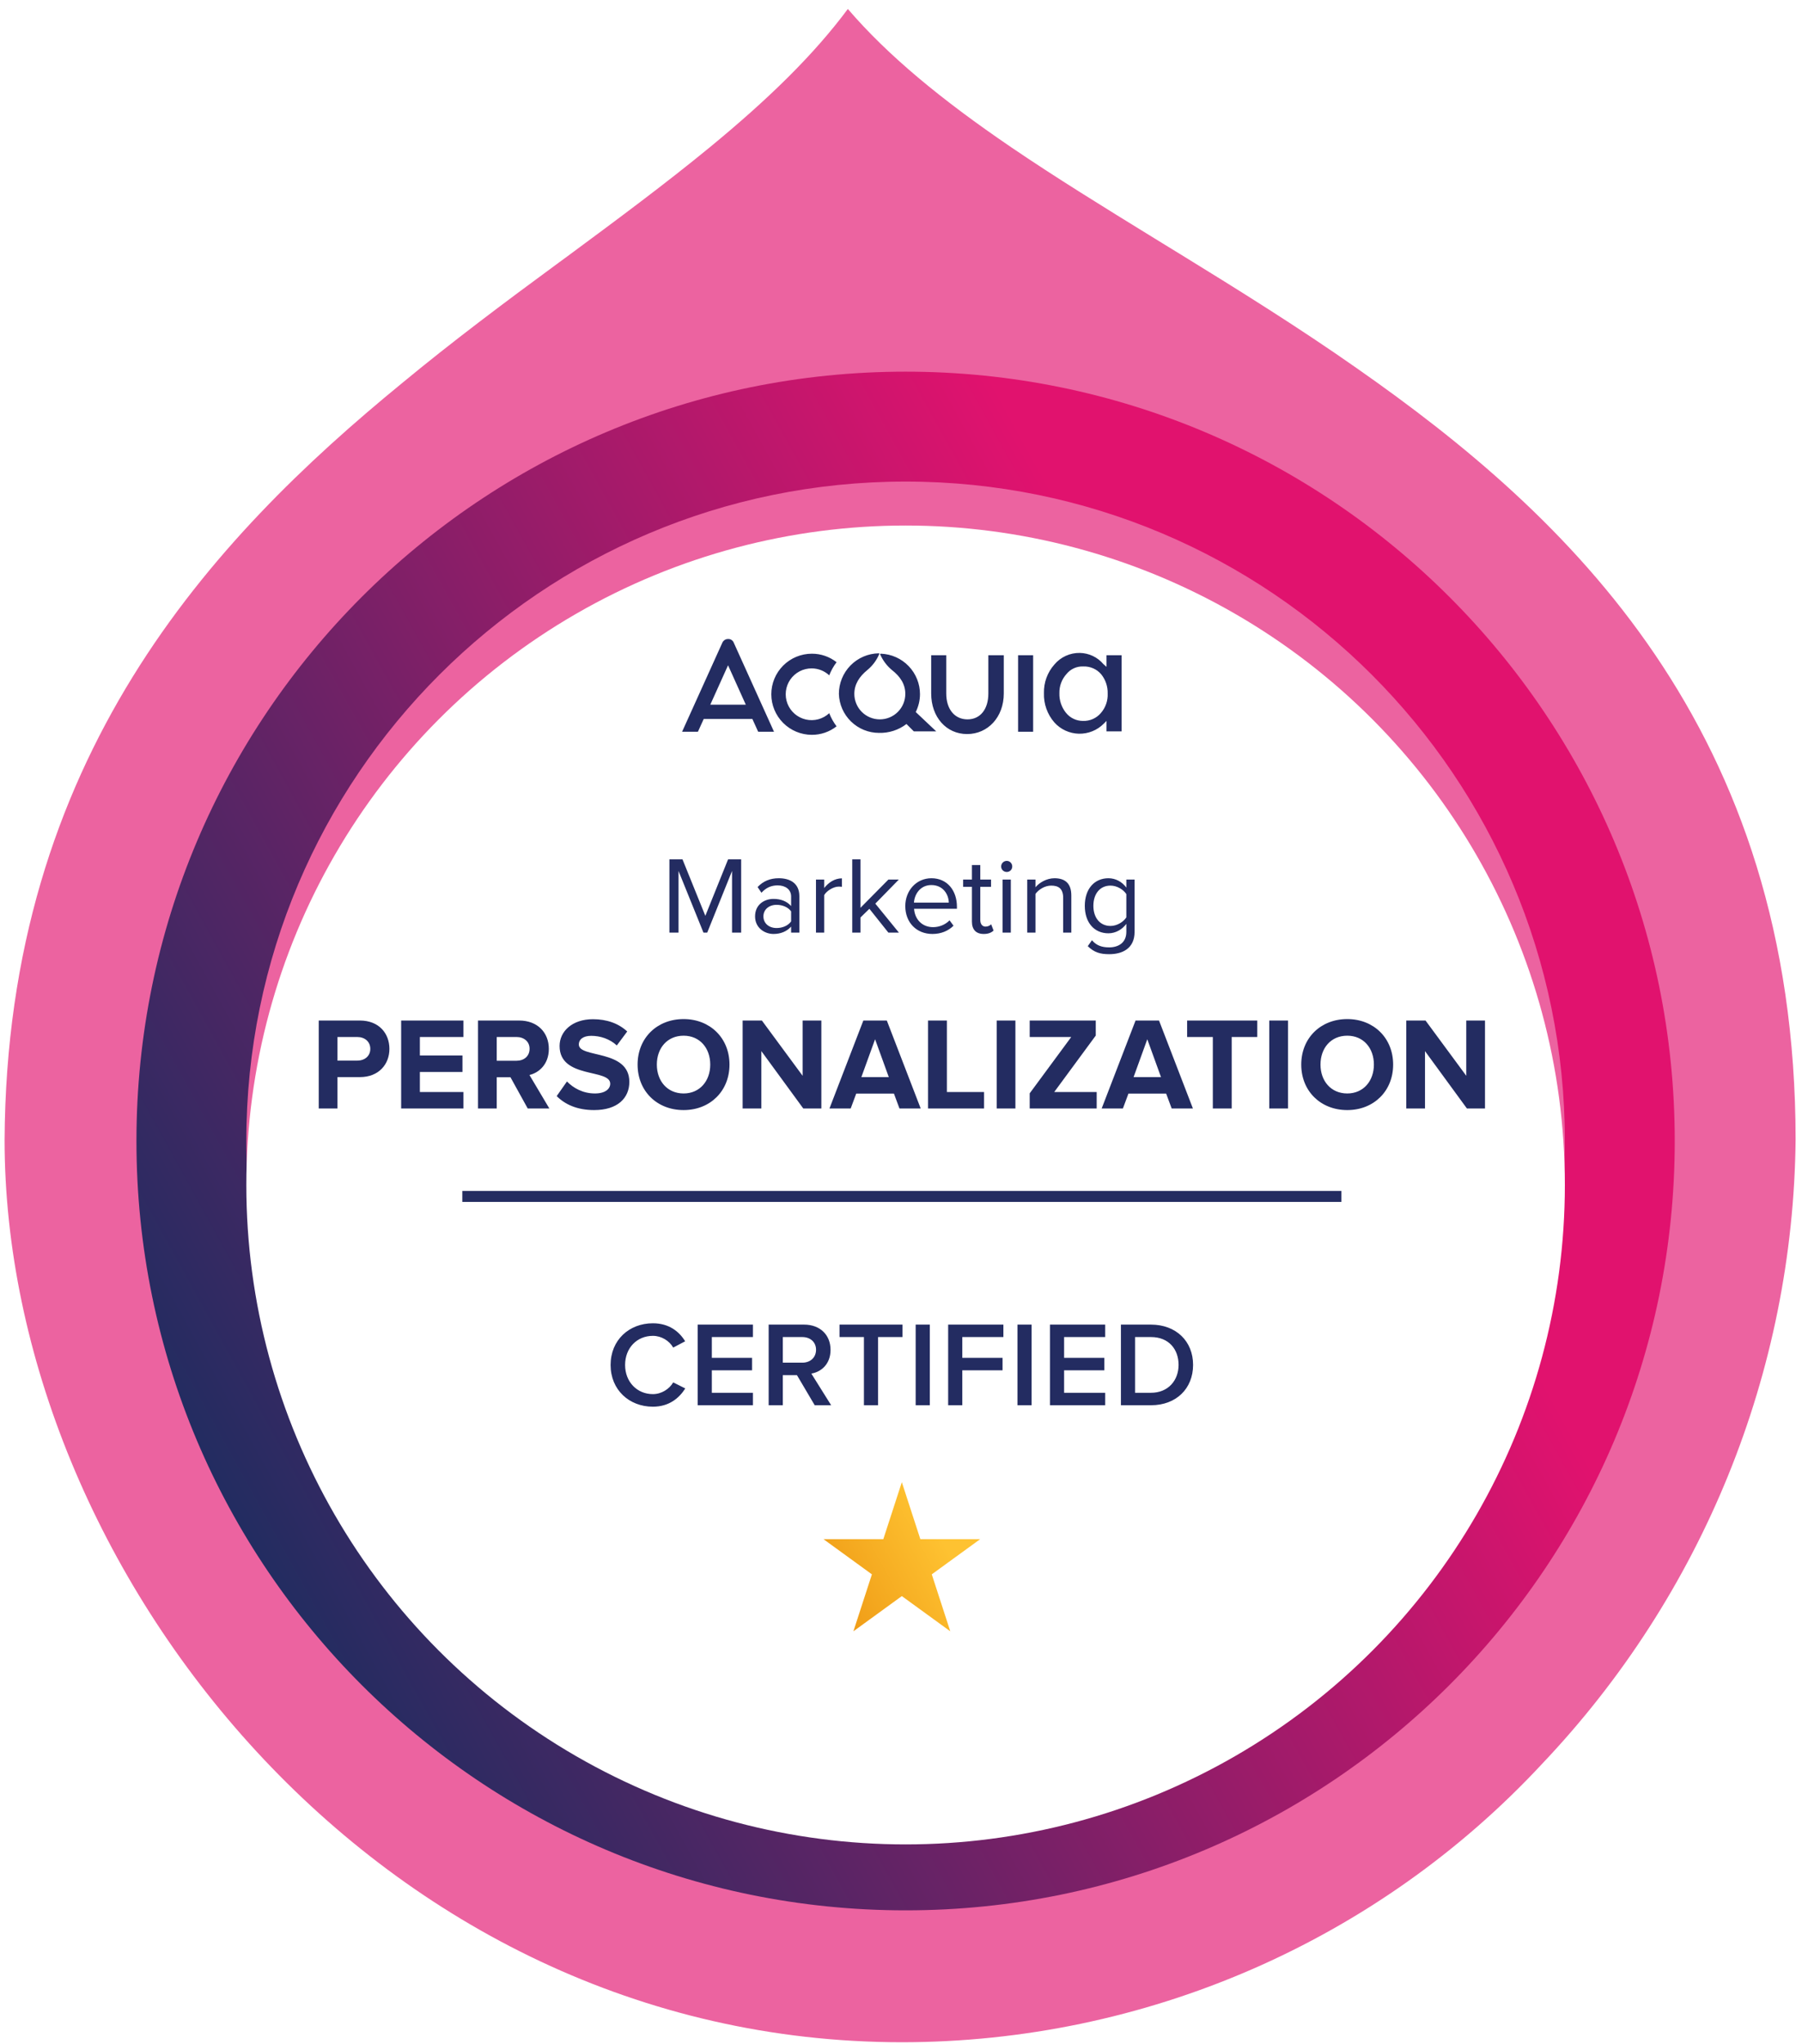 <svg width="164" height="186" viewBox="0 0 164 186" fill="none" xmlns="http://www.w3.org/2000/svg">
<path fill-rule="evenodd" clip-rule="evenodd" d="M77.162 0.816C74.07 4.978 69.953 9 64.585 13.412L64.583 13.414C60.562 16.715 56.149 19.989 51.584 23.362L51.564 23.377L50.946 23.827C50.942 23.83 50.938 23.833 50.934 23.836C45.684 27.692 41.128 31.11 36.6 34.852L36.588 34.862L36.575 34.872C19.302 49.014 0.586 68.966 0.418 103.753C0.439 142.642 34.321 185.813 82.1 185.816C93.041 185.808 103.861 183.557 113.879 179.205C123.897 174.853 132.895 168.494 140.305 160.53L140.329 160.504L140.353 160.479C154.968 145.083 163.201 124.814 163.418 103.692C163.405 66.218 142.628 46.879 123.477 33.501L123.465 33.492C118.215 29.809 112.724 26.39 107.403 23.119L107.4 23.118L105.825 22.152C105.565 21.992 105.305 21.832 105.045 21.672C100.549 18.906 96.12 16.181 92.031 13.4C85.679 9.078 80.818 5.072 77.162 0.816Z" fill="#EC63A0"/>
<path fill-rule="evenodd" clip-rule="evenodd" d="M82.418 163.816C115.555 163.816 142.418 136.953 142.418 103.816C142.418 70.679 115.555 43.816 82.418 43.816C49.281 43.816 22.418 70.679 22.418 103.816C22.418 136.953 49.281 163.816 82.418 163.816ZM82.418 173.816C121.078 173.816 152.418 142.476 152.418 103.816C152.418 65.156 121.078 33.816 82.418 33.816C43.758 33.816 12.418 65.156 12.418 103.816C12.418 142.476 43.758 173.816 82.418 173.816Z" fill="url(#paint0_linear_158_19104)"/>
<g filter="url(#filter0_d_158_19104)">
<circle cx="82.418" cy="103.816" r="60" fill="white"/>
</g>
<path d="M73.887 60.814C74.475 60.82 75.039 61.045 75.468 61.446C75.635 61.019 75.859 60.617 76.136 60.251C75.495 59.748 74.702 59.475 73.887 59.478C72.908 59.478 71.969 59.867 71.277 60.559C70.585 61.251 70.196 62.19 70.196 63.169C70.196 64.147 70.585 65.086 71.277 65.778C71.969 66.47 72.908 66.859 73.887 66.859C74.702 66.862 75.495 66.59 76.136 66.086C75.859 65.72 75.635 65.318 75.468 64.891C75.187 65.153 74.846 65.343 74.474 65.443C74.102 65.543 73.712 65.55 73.337 65.464C72.962 65.378 72.613 65.201 72.322 64.95C72.031 64.698 71.806 64.379 71.667 64.02C71.528 63.661 71.479 63.274 71.524 62.892C71.569 62.51 71.707 62.144 71.926 61.828C72.145 61.512 72.439 61.254 72.78 61.077C73.122 60.9 73.502 60.81 73.887 60.814V60.814ZM66.26 58.142C66.147 58.141 66.036 58.174 65.942 58.237C65.848 58.3 65.775 58.389 65.733 58.494L62.077 66.578H63.518L64.045 65.418H68.474L69.001 66.578H70.442L66.787 58.494C66.749 58.386 66.677 58.294 66.582 58.23C66.487 58.167 66.374 58.136 66.26 58.142ZM64.643 64.118L66.26 60.532L67.876 64.118H64.643ZM92.656 66.578H94.026V59.619H92.656V66.578ZM83.728 63.169C83.729 62.214 83.359 61.296 82.697 60.608C82.035 59.919 81.132 59.514 80.178 59.478C80.108 59.478 80.073 59.513 80.108 59.548C80.348 60.091 80.709 60.572 81.162 60.954C81.936 61.552 82.392 62.255 82.392 63.133C82.392 63.438 82.332 63.74 82.216 64.021C82.099 64.303 81.928 64.558 81.713 64.774C81.498 64.989 81.242 65.16 80.96 65.277C80.679 65.393 80.377 65.453 80.073 65.453C79.768 65.453 79.466 65.393 79.185 65.277C78.904 65.16 78.648 64.989 78.432 64.774C78.217 64.558 78.046 64.303 77.93 64.021C77.813 63.74 77.753 63.438 77.753 63.133C77.753 62.255 78.21 61.552 78.948 60.954C79.406 60.575 79.767 60.094 80.002 59.548C80.038 59.478 80.038 59.443 79.967 59.443C79.001 59.461 78.08 59.858 77.403 60.548C76.726 61.239 76.347 62.167 76.347 63.133C76.374 64.085 76.772 64.987 77.454 65.65C78.137 66.313 79.051 66.684 80.002 66.683C80.902 66.707 81.783 66.422 82.498 65.875L83.166 66.543H85.204L83.341 64.785C83.592 64.283 83.724 63.73 83.728 63.169V63.169ZM100.704 59.619V60.673L100.423 60.427C100.159 60.115 99.831 59.862 99.461 59.686C99.091 59.511 98.689 59.416 98.279 59.408C97.838 59.399 97.401 59.489 97 59.672C96.598 59.854 96.243 60.124 95.96 60.462C95.324 61.177 94.985 62.107 95.01 63.063C94.977 64.042 95.316 64.996 95.96 65.734C96.241 66.048 96.584 66.3 96.967 66.476C97.35 66.652 97.765 66.748 98.186 66.758C98.608 66.767 99.026 66.691 99.417 66.533C99.808 66.376 100.162 66.139 100.458 65.84L100.704 65.594V66.543H102.075V59.619H100.704ZM100.177 64.891C99.978 65.121 99.729 65.304 99.449 65.426C99.169 65.548 98.865 65.605 98.56 65.594C98.264 65.595 97.97 65.53 97.703 65.402C97.435 65.274 97.199 65.087 97.014 64.856C96.606 64.349 96.394 63.713 96.416 63.063C96.401 62.429 96.627 61.814 97.049 61.341C97.233 61.109 97.469 60.925 97.737 60.803C98.006 60.681 98.3 60.624 98.596 60.638C98.9 60.627 99.204 60.684 99.484 60.806C99.764 60.927 100.013 61.11 100.212 61.341C100.615 61.836 100.827 62.46 100.81 63.098C100.84 63.755 100.613 64.398 100.177 64.891V64.891ZM89.949 63.098C89.949 64.539 89.211 65.453 88.051 65.453C86.891 65.453 86.118 64.539 86.118 63.098V59.619H84.747V63.098C84.747 65.242 86.118 66.789 88.016 66.789C89.914 66.789 91.355 65.242 91.355 63.098V59.619H89.949V63.098Z" fill="#232C61"/>
<path d="M67.453 84.858V78.188H66.263L64.193 83.328L62.113 78.188H60.923V84.858H61.753V79.248L64.023 84.858H64.363L66.623 79.248V84.858H67.453ZM72.749 84.858V81.538C72.749 80.368 71.909 79.908 70.879 79.908C70.088 79.908 69.469 80.168 68.948 80.708L69.299 81.228C69.728 80.758 70.198 80.558 70.778 80.558C71.478 80.558 71.999 80.928 71.999 81.568V82.438C71.609 81.998 71.058 81.788 70.398 81.788C69.579 81.788 68.719 82.288 68.719 83.378C68.719 84.428 69.588 84.978 70.398 84.978C71.049 84.978 71.609 84.748 71.999 84.308V84.858H72.749ZM70.678 84.438C69.969 84.438 69.478 83.998 69.478 83.378C69.478 82.768 69.969 82.328 70.678 82.328C71.198 82.328 71.709 82.528 71.999 82.918V83.838C71.709 84.238 71.198 84.438 70.678 84.438ZM75.012 84.858V81.438C75.232 81.048 75.862 80.668 76.332 80.668C76.442 80.668 76.532 80.678 76.622 80.688V79.918C75.962 79.918 75.402 80.298 75.012 80.798V80.028H74.262V84.858H75.012ZM81.812 84.858L79.662 82.218L81.802 80.028H80.853L78.312 82.598V78.188H77.562V84.858H78.312V83.478L79.123 82.688L80.853 84.858H81.812ZM84.86 84.978C85.64 84.978 86.29 84.708 86.78 84.228L86.42 83.738C86.03 84.138 85.48 84.358 84.92 84.358C83.88 84.358 83.25 83.598 83.19 82.688H87.09V82.498C87.09 81.048 86.23 79.908 84.77 79.908C83.39 79.908 82.39 81.038 82.39 82.438C82.39 83.948 83.42 84.978 84.86 84.978ZM86.35 82.128H83.18C83.22 81.398 83.73 80.528 84.76 80.528C85.86 80.528 86.34 81.418 86.35 82.128ZM89.535 84.978C89.965 84.978 90.235 84.848 90.425 84.668L90.205 84.098C90.105 84.208 89.915 84.308 89.695 84.308C89.375 84.308 89.215 84.048 89.215 83.688V80.688H90.195V80.028H89.215V78.708H88.455V80.028H87.655V80.688H88.455V83.848C88.455 84.568 88.815 84.978 89.535 84.978ZM91.624 79.338C91.904 79.338 92.124 79.118 92.124 78.838C92.124 78.558 91.904 78.328 91.624 78.328C91.344 78.328 91.114 78.558 91.114 78.838C91.114 79.118 91.344 79.338 91.624 79.338ZM91.994 84.858V80.028H91.244V84.858H91.994ZM97.5 84.858V81.468C97.5 80.418 96.97 79.908 95.97 79.908C95.24 79.908 94.58 80.318 94.24 80.728V80.028H93.49V84.858H94.24V81.328C94.53 80.938 95.08 80.578 95.67 80.578C96.32 80.578 96.76 80.838 96.76 81.698V84.858H97.5ZM100.948 86.818C102.128 86.818 103.258 86.318 103.258 84.788V80.028H102.508V80.758C102.118 80.228 101.528 79.908 100.878 79.908C99.608 79.908 98.728 80.868 98.728 82.418C98.728 83.978 99.618 84.918 100.878 84.918C101.558 84.918 102.148 84.548 102.508 84.058V84.788C102.508 85.808 101.748 86.198 100.948 86.198C100.258 86.198 99.778 86.018 99.378 85.548L98.998 86.088C99.578 86.658 100.138 86.818 100.948 86.818ZM101.068 84.248C100.088 84.248 99.508 83.478 99.508 82.418C99.508 81.348 100.088 80.578 101.068 80.578C101.658 80.578 102.238 80.938 102.508 81.348V83.468C102.238 83.888 101.658 84.248 101.068 84.248Z" fill="#232C61"/>
<path d="M30.713 100.858V98.002H32.753C34.481 98.002 35.441 96.826 35.441 95.434C35.441 94.03 34.493 92.854 32.753 92.854H29.009V100.858H30.713ZM32.513 96.502H30.713V94.354H32.513C33.185 94.354 33.701 94.762 33.701 95.434C33.701 96.094 33.185 96.502 32.513 96.502ZM42.173 100.858V99.358H38.213V97.534H42.089V96.034H38.213V94.354H42.173V92.854H36.509V100.858H42.173ZM49.997 100.858L48.185 97.81C49.049 97.606 49.949 96.838 49.949 95.434C49.949 93.946 48.917 92.854 47.249 92.854H43.505V100.858H45.209V98.014H46.457L48.029 100.858H49.997ZM47.009 96.514H45.209V94.354H47.009C47.681 94.354 48.197 94.762 48.197 95.422C48.197 96.106 47.681 96.514 47.009 96.514ZM54.072 101.002C56.22 101.002 57.276 99.898 57.276 98.434C57.276 95.446 52.68 96.298 52.68 95.038C52.68 94.558 53.088 94.246 53.808 94.246C54.624 94.246 55.488 94.522 56.136 95.122L57.084 93.85C56.292 93.118 55.236 92.734 53.964 92.734C52.08 92.734 50.928 93.838 50.928 95.17C50.928 98.182 55.536 97.21 55.536 98.602C55.536 99.07 55.092 99.49 54.144 99.49C53.04 99.49 52.164 98.986 51.6 98.398L50.664 99.73C51.42 100.486 52.524 101.002 54.072 101.002ZM62.215 101.002C64.627 101.002 66.391 99.274 66.391 96.862C66.391 94.45 64.627 92.722 62.215 92.722C59.791 92.722 58.027 94.45 58.027 96.862C58.027 99.274 59.791 101.002 62.215 101.002ZM62.215 99.49C60.727 99.49 59.779 98.35 59.779 96.862C59.779 95.362 60.727 94.234 62.215 94.234C63.691 94.234 64.639 95.362 64.639 96.862C64.639 98.35 63.691 99.49 62.215 99.49ZM74.751 100.858V92.854H73.047V97.882L69.339 92.854H67.587V100.858H69.291V95.638L73.107 100.858H74.751ZM83.793 100.858L80.709 92.854H78.573L75.489 100.858H77.421L77.925 99.502H81.357L81.861 100.858H83.793ZM80.889 98.002H78.393L79.641 94.558L80.889 98.002ZM89.56 100.858V99.358H86.176V92.854H84.46V100.858H89.56ZM92.412 100.858V92.854H90.708V100.858H92.412ZM99.809 100.858V99.358H95.945L99.725 94.222V92.854H93.713V94.354H97.493L93.713 99.478V100.858H99.809ZM108.567 100.858L105.483 92.854H103.347L100.263 100.858H102.195L102.699 99.502H106.131L106.635 100.858H108.567ZM105.663 98.002H103.167L104.415 94.558L105.663 98.002ZM112.096 100.858V94.354H114.424V92.854H108.04V94.354H110.38V100.858H112.096ZM117.221 100.858V92.854H115.517V100.858H117.221ZM122.614 101.002C125.026 101.002 126.79 99.274 126.79 96.862C126.79 94.45 125.026 92.722 122.614 92.722C120.19 92.722 118.426 94.45 118.426 96.862C118.426 99.274 120.19 101.002 122.614 101.002ZM122.614 99.49C121.126 99.49 120.178 98.35 120.178 96.862C120.178 95.362 121.126 94.234 122.614 94.234C124.09 94.234 125.038 95.362 125.038 96.862C125.038 98.35 124.09 99.49 122.614 99.49ZM135.149 100.858V92.854H133.445V97.882L129.737 92.854H127.985V100.858H129.689V95.638L133.505 100.858H135.149Z" fill="#232C61"/>
<path d="M42.076 108.858L122.076 108.858" stroke="#232C61"/>
<path d="M59.42 127.99C60.894 127.99 61.807 127.209 62.368 126.329L61.268 125.779C60.916 126.384 60.201 126.846 59.42 126.846C57.968 126.846 56.89 125.724 56.89 124.195C56.89 122.644 57.968 121.544 59.42 121.544C60.201 121.544 60.916 121.995 61.268 122.611L62.357 122.039C61.818 121.159 60.894 120.4 59.42 120.4C57.253 120.4 55.57 121.929 55.57 124.195C55.57 126.45 57.253 127.99 59.42 127.99ZM68.524 127.858V126.725H64.784V124.679H68.447V123.546H64.784V121.654H68.524V120.521H63.497V127.858H68.524ZM75.643 127.858L73.839 124.976C74.73 124.833 75.588 124.118 75.588 122.82C75.588 121.456 74.631 120.521 73.179 120.521H69.956V127.858H71.243V125.119H72.53L74.147 127.858H75.643ZM73.014 123.986H71.243V121.654H73.014C73.74 121.654 74.268 122.105 74.268 122.809C74.268 123.524 73.74 123.986 73.014 123.986ZM79.913 127.858V121.654H82.135V120.521H76.404V121.654H78.626V127.858H79.913ZM84.622 127.858V120.521H83.335V127.858H84.622ZM87.579 127.858V124.679H91.242V123.546H87.579V121.654H91.319V120.521H86.292V127.858H87.579ZM93.887 127.858V120.521H92.6V127.858H93.887ZM100.584 127.858V126.725H96.844V124.679H100.507V123.546H96.844V121.654H100.584V120.521H95.557V127.858H100.584ZM104.754 127.858C107.042 127.858 108.582 126.351 108.582 124.184C108.582 122.039 107.042 120.521 104.743 120.521H102.015V127.858H104.754ZM104.743 126.725H103.302V121.654H104.754C106.382 121.654 107.262 122.776 107.262 124.184C107.262 125.581 106.338 126.725 104.743 126.725Z" fill="#232C61"/>
<path d="M82.076 134.858L83.76 140.041H89.209L84.801 143.244L86.485 148.426L82.076 145.223L77.668 148.426L79.352 143.244L74.943 140.041H80.392L82.076 134.858Z" fill="url(#paint1_linear_158_19104)"/>
<defs>
<filter id="filter0_d_158_19104" x="18.418" y="43.816" width="128" height="128" filterUnits="userSpaceOnUse" color-interpolation-filters="sRGB">
<feFlood flood-opacity="0" result="BackgroundImageFix"/>
<feColorMatrix in="SourceAlpha" type="matrix" values="0 0 0 0 0 0 0 0 0 0 0 0 0 0 0 0 0 0 127 0" result="hardAlpha"/>
<feOffset dy="4"/>
<feGaussianBlur stdDeviation="2"/>
<feComposite in2="hardAlpha" operator="out"/>
<feColorMatrix type="matrix" values="0 0 0 0 0 0 0 0 0 0 0 0 0 0 0 0 0 0 0.25 0"/>
<feBlend mode="normal" in2="BackgroundImageFix" result="effect1_dropShadow_158_19104"/>
<feBlend mode="normal" in="SourceGraphic" in2="effect1_dropShadow_158_19104" result="shape"/>
</filter>
<linearGradient id="paint0_linear_158_19104" x1="41.539" y1="173.816" x2="165.583" y2="105.37" gradientUnits="userSpaceOnUse">
<stop stop-color="#232C61"/>
<stop offset="0.776" stop-color="#E1126E"/>
</linearGradient>
<linearGradient id="paint1_linear_158_19104" x1="77.696" y1="149.858" x2="90.987" y2="142.525" gradientUnits="userSpaceOnUse">
<stop stop-color="#EF9B16"/>
<stop offset="0.776" stop-color="#FEC231"/>
</linearGradient>
</defs>
</svg>
